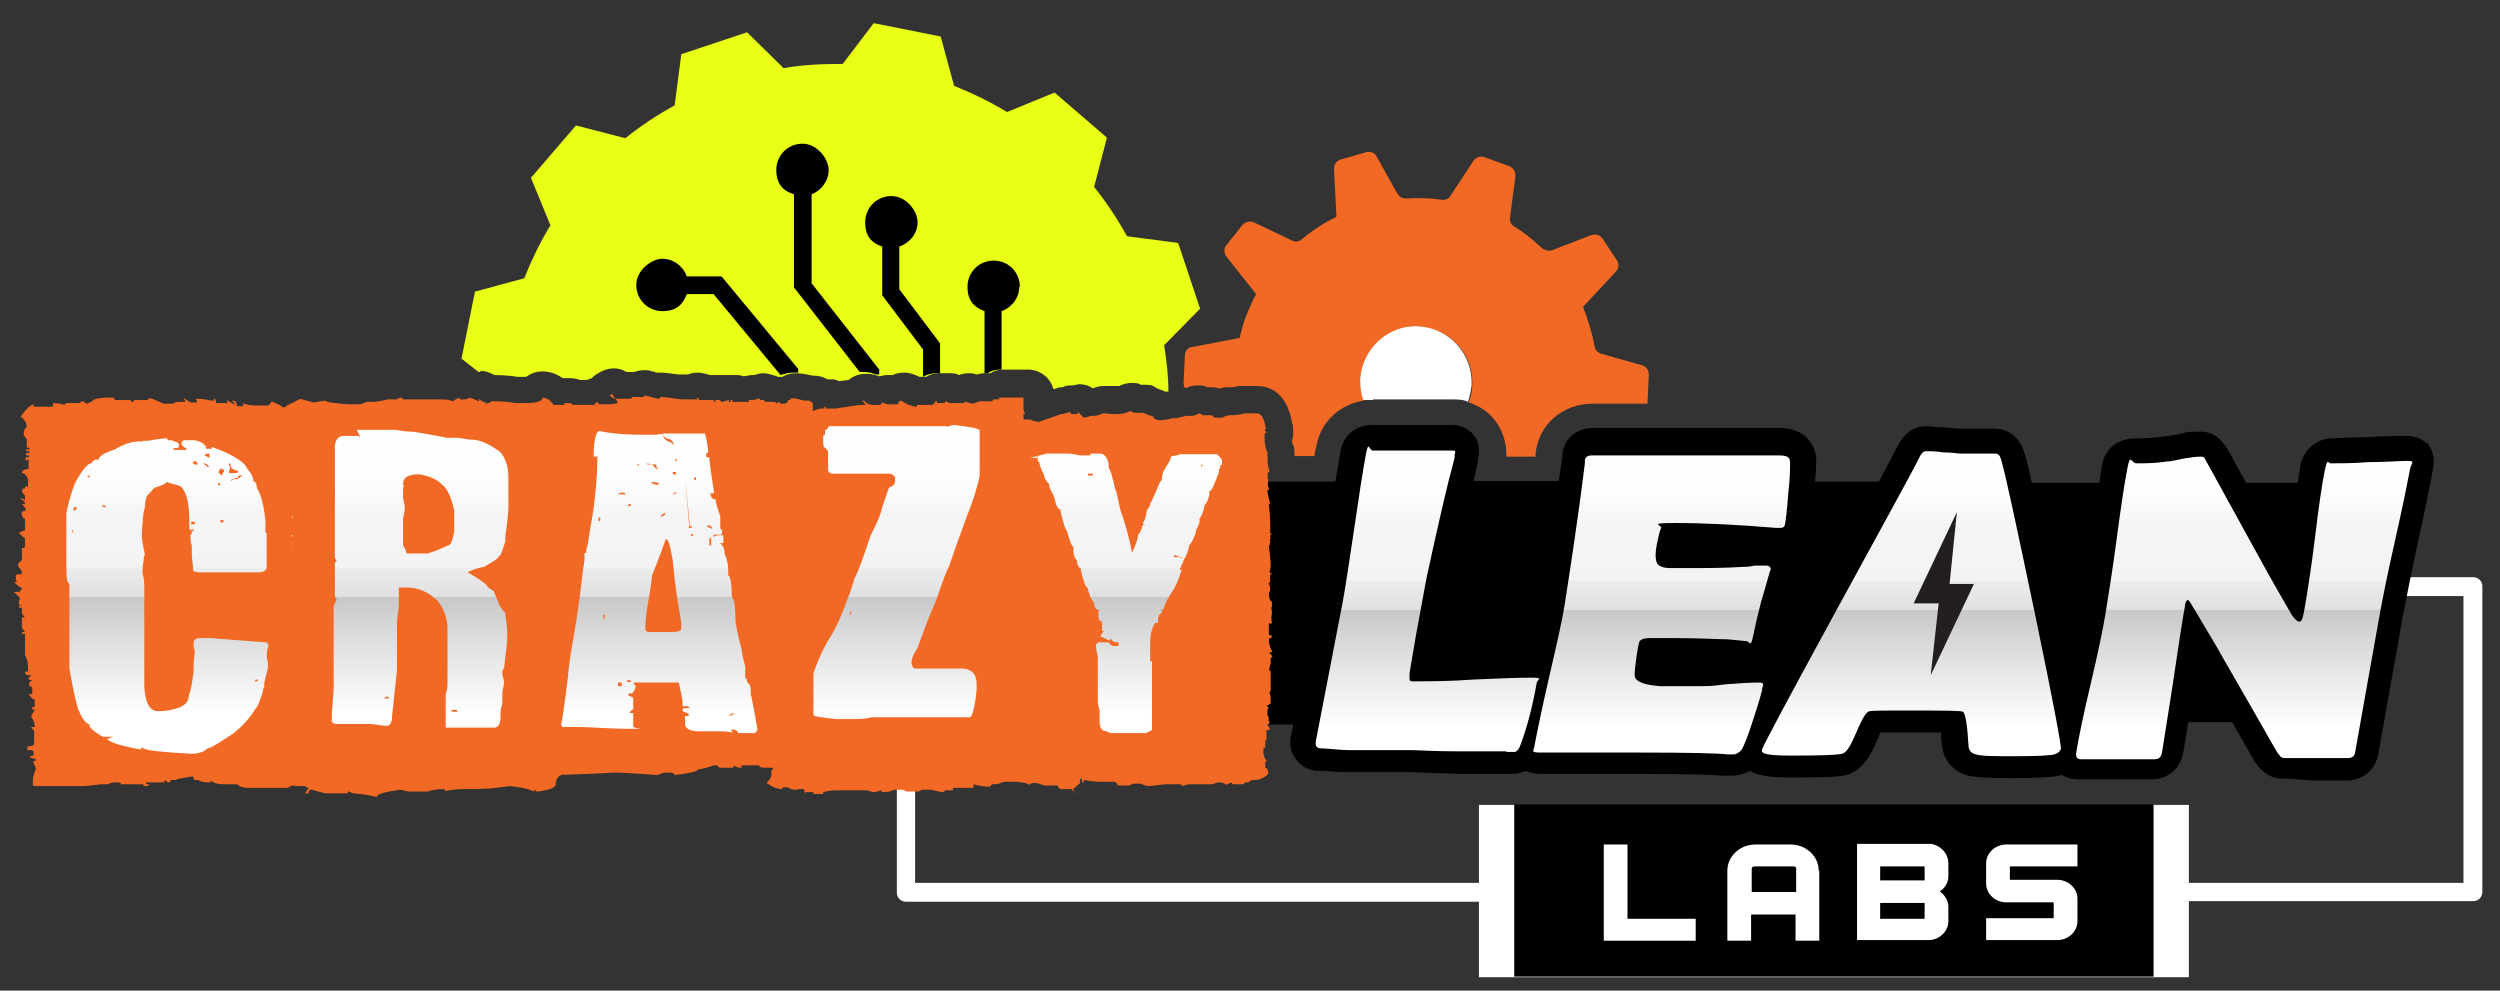 <?xml version="1.0" encoding="UTF-8"?>
<svg id="Layer_1" xmlns="http://www.w3.org/2000/svg" version="1.1" xmlns:xlink="http://www.w3.org/1999/xlink" viewBox="0 0 410.6 162.7">
  <rect x="0" y="0" width="410.6" height="162.7" fill="#333333" stroke="none"/>
  <!-- Generator: Adobe Illustrator 29.8.3, SVG Export Plug-In . SVG Version: 2.1.1 Build 3)  -->
  <defs>
    <style>
      .lg0 {
        fill: url(#linear-gradient2);
      }

      .lg1 {
        fill: #fff;
      }

      .lg2 {
        fill: url(#linear-gradient1);
      }

      .lg3 {
        fill: #e9ff15;
      }

      .lg4 {
        fill: none;
      }

      .lg5 {
        fill: #231f20;
      }

      .lg6 {
        fill: url(#linear-gradient4);
      }

      .lg7 {
        fill: url(#linear-gradient3);
      }

      .lg8 {
        fill: url(#linear-gradient);
      }

      .lg9 {
        fill: #f16924;
      }
 
    </style>
    <linearGradient id="linear-gradient" x1="234.4" y1="92.4" x2="234.4" y2="44.7" gradientTransform="translate(0 164) scale(1 -1)" gradientUnits="userSpaceOnUse">
      <stop offset="0" stop-color="#fff"/>
      <stop offset=".2" stop-color="#fdfdfd"/>
      <stop offset=".3" stop-color="#f7f6f6"/>
      <stop offset=".3" stop-color="#f6f5f5"/>
      <stop offset=".5" stop-color="#f4f3f3"/>
      <stop offset=".5" stop-color="#edecec"/>
      <stop offset=".6" stop-color="#e1e0e0"/>
      <stop offset=".6" stop-color="#d0d0d0"/>
      <stop offset=".6" stop-color="#c8c8c8"/>
      <stop offset=".8" stop-color="#e5e5e5"/>
      <stop offset="1" stop-color="#fff"/>
    </linearGradient>
    <linearGradient id="linear-gradient1" x1="272.9" y1="92.4" x2="272.9" y2="44.7" gradientTransform="translate(0 164) scale(1 -1)" gradientUnits="userSpaceOnUse">
      <stop offset="0" stop-color="#fff"/>
      <stop offset=".2" stop-color="#fdfdfd"/>
      <stop offset=".3" stop-color="#f7f6f6"/>
      <stop offset=".3" stop-color="#f6f5f5"/>
      <stop offset=".5" stop-color="#f4f3f3"/>
      <stop offset=".5" stop-color="#edecec"/>
      <stop offset=".6" stop-color="#e1e0e0"/>
      <stop offset=".6" stop-color="#d0d0d0"/>
      <stop offset=".6" stop-color="#c8c8c8"/>
      <stop offset=".8" stop-color="#e5e5e5"/>
      <stop offset="1" stop-color="#fff"/>
    </linearGradient>
    <linearGradient id="linear-gradient2" x1="313.9" y1="92.4" x2="313.9" y2="44.7" gradientTransform="translate(0 164) scale(1 -1)" gradientUnits="userSpaceOnUse">
      <stop offset="0" stop-color="#fff"/>
      <stop offset=".2" stop-color="#fdfdfd"/>
      <stop offset=".3" stop-color="#f7f6f6"/>
      <stop offset=".3" stop-color="#f6f5f5"/>
      <stop offset=".5" stop-color="#f4f3f3"/>
      <stop offset=".5" stop-color="#edecec"/>
      <stop offset=".6" stop-color="#e1e0e0"/>
      <stop offset=".6" stop-color="#d0d0d0"/>
      <stop offset=".6" stop-color="#c8c8c8"/>
      <stop offset=".8" stop-color="#e5e5e5"/>
      <stop offset="1" stop-color="#fff"/>
    </linearGradient>
    <linearGradient id="linear-gradient3" x1="368.6" y1="92.4" x2="368.6" y2="44.7" gradientTransform="translate(0 164) scale(1 -1)" gradientUnits="userSpaceOnUse">
      <stop offset="0" stop-color="#fff"/>
      <stop offset=".2" stop-color="#fdfdfd"/>
      <stop offset=".3" stop-color="#f7f6f6"/>
      <stop offset=".3" stop-color="#f6f5f5"/>
      <stop offset=".5" stop-color="#f4f3f3"/>
      <stop offset=".5" stop-color="#edecec"/>
      <stop offset=".6" stop-color="#e1e0e0"/>
      <stop offset=".6" stop-color="#d0d0d0"/>
      <stop offset=".6" stop-color="#c8c8c8"/>
      <stop offset=".8" stop-color="#e5e5e5"/>
      <stop offset="1" stop-color="#fff"/>
    </linearGradient>
    <linearGradient id="linear-gradient4" x1="105.9" y1="94.5" x2="105.9" y2="46.8" gradientTransform="translate(0 164) scale(1 -1)" gradientUnits="userSpaceOnUse">
      <stop offset="0" stop-color="#fff"/>
      <stop offset=".2" stop-color="#fdfdfd"/>
      <stop offset=".3" stop-color="#f7f6f6"/>
      <stop offset=".3" stop-color="#f6f5f5"/>
      <stop offset=".5" stop-color="#f4f3f3"/>
      <stop offset=".5" stop-color="#edecec"/>
      <stop offset=".6" stop-color="#e1e0e0"/>
      <stop offset=".6" stop-color="#d0d0d0"/>
      <stop offset=".6" stop-color="#c8c8c8"/>
      <stop offset=".8" stop-color="#e5e5e5"/>
      <stop offset="1" stop-color="#fff"/>
    </linearGradient>
  </defs>
       <g>
  <path class="lg1" d="M406.2,94.8h-11.6c-.2,1.1-.4,2.2-.6,3.1h10.6v47.1h-72.2c-.9,0-1.5.7-1.5,1.5s.7,1.5,1.5,1.5h73.8c.9,0,1.5-.7,1.5-1.5v-50.2c0-.9-.7-1.5-1.5-1.5Z"/>
  <path class="lg1" d="M252.5,145h-102.2v-17.4h-.5c-.5.2-1,.3-1.5.3h-1v18.7c0,.9.7,1.5,1.5,1.5h103.7c.9,0,1.5-.7,1.5-1.5s-.7-1.5-1.5-1.5h0Z"/>
  <rect class="lg1" x="242.9" y="132.2" width="116.6" height="28.3"/>
  <rect x="248.7" y="132.1" width="105" height="28.3"/>
  <g>
    <path class="lg1" d="M278.4,154.5h-15v-15.8h3.9v12.2h11.2v3.6h-.1Z"/>
    <path class="lg1" d="M298.8,143v11.5h-3.9v-4.3h-7.3v4.3h-3.9v-11.5c0-2.4,2.1-4.3,4.6-4.3h5.8c2.5,0,4.6,1.9,4.6,4.3h0ZM295,146.5v-3.8c0-.3-.1-.4-.5-.4h-6.3c-.3,0-.5.1-.5.4v3.8h7.3Z"/>
    <path class="lg1" d="M320,141.8v2.1c0,1-.5,1.9-1.4,2.5.8.6,1.4,1.5,1.4,2.5v2.4c0,1.7-1.5,3.1-3.3,3.1h-11.7v-15.8h12.2c1.6.3,2.8,1.6,2.8,3.2ZM316,144.6c0,0,.1,0,.1-.1v-2.1c0,0,0-.1-.1-.1h-7.2v2.3h7.2ZM316,150.9c0,0,.1,0,.1-.1v-2.4c0,0,0-.1-.1-.1h-7.2v2.6h7.2Z"/>
    <path class="lg1" d="M330.1,142.4v2c0,0,0,.1.1.1h7.7c1.8,0,3.3,1.4,3.3,3.1v3.7c0,1.7-1.5,3.1-3.3,3.1h-11.7v-3.6h11c0,0,.1,0,.1-.1v-2.4c0,0,0-.1-.1-.1h-7.7c-1.8,0-3.3-1.4-3.3-3.1v-3.3c0-1.7,1.5-3.1,3.3-3.1h11.7v3.6h-11c0,0-.1,0-.1.1Z"/>
  </g>
  <path class="lg3" d="M78.8,60.9c.9,0,1.7.3,2.4.7,1.9,0,3.2.2,3.8.3h1.4c.7-.5,1.6-.9,2.6-.9s2.1.2,3.4,1.1h.5c.9,0,1.6,0,2.3.3h1.1c.3,0,.6-.2.9-.3.3-.3.5-.5.9-.7l.5-.3c.7-.4,1.5-.6,2.2-.6s1.5.2,2.1.6c.3,0,.7,0,1.1,0h.2c.5-.2,1-.3,1.6-.3s.8,0,1.3.2c.2,0,.4,0,.6.2h.7c1.1,0,2.1.2,3,.3.3,0,.6,0,1,0h.6c.5-.2,1-.3,1.6-.3s1.4.2,2,.4h3.4c.3,0,0,0,.2,0h.5c.5,0,.9,0,1.4.2.4,0,.9-.2,1.4-.2h.2c.4,0,.9-.3,1.6-.3s1.3.2,1.9.4c.2,0,.3,0,.5.2h.8c.6-.4,1.4-.6,2.2-.6,1.2,0,2.2.3,2.8.4h.2c.8,0,1.5.2,2.2.6h.4c.5,0,1,0,1.5.3l1.6-.2c.8-.7,1.8-1,2.8-1h.3c.7,0,1.3.2,1.9.4.4,0,.8-.2,1.1-.2s.7,0,1.1,0c.6-.3,1.3-.4,2-.4s1.7.3,2.4.7h1.1c.6-.4,1.4-.6,2.2-.6h1.5c.7,0,1.2,0,1.7.3.5-.2,1-.3,1.5-.3s.9,0,1.3.2c.4,0,.8-.2,1.3-.2h.8c.2,0,.4,0,.6-.2.6-.3,1.2-.4,1.8-.4h4c2,0,3.7,1.3,4.2,3.2h0c.3,0,.7-.2,1.1-.3h.4c.4-.2.8-.3,1.3-.3s.2,0,.3,0c.4,0,.8-.2,1.1-.2.8,0,1.6.2,2.3.7.6-.3,1.2-.4,1.8-.4h2.5c.6-.3,1.3-.5,2-.5s1.1,0,1.6.3h.5c.9,0,1.4,0,2.1.6.1,0,.3,0,.5.2.3,0,.6.2.8.3.2,0,.4,0,.6,0,0-2.5-.3-5.1-.7-7.6l5.9-6-1.8-5.4-1.8-5.4-8.4-1.1c-1.6-2.9-3.4-5.6-5.4-8.1l2.1-8.1-4.3-3.7-4.3-3.7-7.8,3.2c-2.8-1.7-5.7-3.1-8.7-4.3l-2.2-8.1-5.5-1.1-5.5-1.1-5.1,6.7c-3.2,0-6.5.1-9.7.7l-6-5.9-5.4,1.8-5.4,1.8-1.1,8.4c-2.9,1.6-5.6,3.4-8.1,5.4l-8.1-2.1-3.7,4.3-3.7,4.3,3.2,7.8c-1.7,2.8-3.1,5.7-4.3,8.7l-8.1,2.2-1.1,5.5-1.1,5.5,2.8,2.2h.4l-.2-.2Z"/>
  <g>
    <path class="lg4" d="M197,50.6l-1.8-5.4-1.8-5.4-8.4-1.1c-1.6-2.9-3.4-5.6-5.4-8.1l2.1-8.1-4.3-3.7-4.3-3.7-7.8,3.2c-2.8-1.7-5.7-3.1-8.7-4.3l-2.2-8.1-5.5-1.1-5.5-1.1-5.1,6.7c-3.2,0-6.5.1-9.7.7l-6-5.9-5.4,1.8-5.4,1.8-1.1,8.4c-2.9,1.6-5.6,3.4-8.1,5.4l-8.1-2.1-3.7,4.3-3.7,4.3,3.2,7.8c-1.7,2.8-3.1,5.7-4.3,8.7l-8.1,2.2-1.1,5.5-1.1,5.5,2.8,2.2h.4c.9,0,1.7.3,2.4.7,1.9,0,3.2.2,3.8.3h1.4c.7-.5,1.6-.9,2.6-.9s2.1.2,3.4,1.1h.5c.9,0,1.6,0,2.3.3h1.1c.3,0,.6-.2.9-.3.3-.3.5-.5.9-.7l.5-.3c.7-.4,1.5-.6,2.2-.6s1.5.2,2.1.6c.3,0,.7,0,1.1,0h.2c.5-.2,1-.3,1.6-.3s.8,0,1.3.2c.2,0,.4,0,.6.2h.7c1.1,0,2.1.2,3,.3.3,0,.6,0,1,0h.6c.5-.2,1-.3,1.6-.3s1.4.2,2,.4h3.4c.3,0,0,0,.2,0h.5c.5,0,.9,0,1.4.2.4,0,.9-.2,1.4-.2h.2c.4,0,.9-.3,1.6-.3s1.3.2,1.9.4c.2,0,.3,0,.5.2h.9c0,0-11-13.4-11-13.4h-4.4c-.6,1.6-2.2,2.8-4,2.8s-4.3-1.9-4.3-4.3,1.9-4.3,4.3-4.3,3.4,1.2,4,2.9h5.7l12.5,15.1v.6c.9,0,1.6.3,2.1.4h.2c.8,0,1.5.2,2.2.6h.4c.5,0,1,0,1.5.3l1.6-.2c.6-.6,1.5-.9,2.3-1l-10.8-13.9v-15.3c-1.7-.6-2.9-2.1-2.9-4s1.9-4.3,4.3-4.3,4.3,1.9,4.3,4.3-1.2,3.4-2.8,4v14.4l11.2,14.3v.8h.7c.4,0,.7,0,1.1,0,.6-.3,1.3-.4,2-.4s1.7.3,2.4.7h1v-4.5l-6.7-8.9v-8c-1.6-.6-2.8-2.2-2.8-4s1.9-4.3,4.3-4.3,4.3,1.9,4.3,4.3-1.2,3.5-3,4v7l6.7,8.9v4.9h1c.7,0,1.2,0,1.7.3.5-.2,1-.3,1.5-.3s.9,0,1.3.2c.4,0,.8-.2,1.3-.2h.6v-10.2c-1.6-.6-2.8-2.2-2.8-4s1.9-4.3,4.3-4.3,4.3,1.9,4.3,4.3-1.2,3.5-2.9,4v9.6h3.8c2,0,3.7,1.3,4.2,3.2h0c.3,0,.7-.2,1.1-.3h.4c.4-.2.8-.3,1.3-.3s.2,0,.3,0c.4,0,.8-.2,1.1-.2.8,0,1.6.2,2.3.7.6-.3,1.2-.4,1.8-.4h2.5c.6-.3,1.3-.5,2-.5s1.1,0,1.6.3h.5c.9,0,1.4,0,2.1.6.1,0,.3,0,.5.2.3,0,.6.2.8.3.2,0,.4,0,.6,0,0-2.5-.3-5.1-.7-7.6l5.9-6-.5-.3Z"/>
    <path d="M118.5,45.4h-5.7c-.6-1.7-2.2-2.9-4-2.9s-4.3,1.9-4.3,4.3,1.9,4.3,4.3,4.3,3.4-1.2,4-2.8h4.4l11,13.3h0c.6-.2,1.3-.4,2.1-.4h.8v-.6l-12.5-15.1h-.1Z"/>
    <path d="M147.7,47.5v-7c1.7-.6,3-2.1,3-4s-1.9-4.3-4.3-4.3-4.3,1.9-4.3,4.3,1.1,3.4,2.8,4v8l6.7,8.9v4.5h0c.6-.4,1.4-.6,2.2-.6h.6v-4.9l-6.7-8.9Z"/>
    <path d="M133.3,46.3v-14.4c1.6-.6,2.8-2.2,2.8-4s-1.9-4.3-4.3-4.3-4.3,1.9-4.3,4.3,1.2,3.5,2.9,4v15.3l10.8,13.9h.8c.7,0,1.3.2,1.9.4h.5v-.8l-11.2-14.3h.1Z"/>
    <path d="M167.5,47.1c0-2.4-1.9-4.3-4.3-4.3s-4.3,1.9-4.3,4.3,1.2,3.4,2.8,4v10.2h.2c.2,0,.4,0,.6-.2.6-.3,1.2-.4,1.8-.4h.2v-9.6c1.7-.6,2.9-2.2,2.9-4h.1Z"/>
  </g>
  <g>
    <path d="M398.9,73.2c-.8-1-2.1-1.6-3.5-1.6s-3.6,0-6.5.2c-2.8,0-4.8.2-6.2.2s-4.3,1.2-4.9,4.6c-.1.8-.3,1.7-.4,2.7h-8.5l-2.8-5.1c-.5-.8-1.8-3.3-4.6-3.3s-2.1,0-3.5.4c-1.8.3-2.4.4-2.5.4-1.9.2-3.4.3-4.7.3-3.5,0-5.1,2.2-5.5,4.1-.2.9-.3,2-.5,3.2h-11.1c-.5-2.4-.9-4-1.2-4.9-.9-3-3.1-4-4.9-4s-1.7,0-3,0c-1.4,0-2.2,0-2.5,0s-1,0-2.6-.2c-1.4,0-2.5-.2-3.2-.2-2,0-3.7,1.2-4.8,3.6-.3.6-1.3,2.5-2.9,5.5h-10.5c.2-2.3.2-3.1.2-3.5,0-2.5-1.9-5.3-5.9-5.3s-4.3,0-7.8,0c-3.4,0-5.9,0-7.6,0s-4.2,0-7.6,0c-3.5,0-6.1,0-7.8,0-2.7,0-4.8,1.8-5,4.4v.4c-.2,1.4-.4,2.7-.6,3.9h-14c.3-1.1.5-2.2.7-3.1v-.5c.6-2-.2-3.4-.7-4-.8-1-2.1-1.6-3.5-1.6s-2,0-3.7,0c-1.4,0-2.5,0-3.2,0h-2.9c-1.4,0-2.5,0-3.3,0-3.1,0-4.8,2.1-5.2,4.1-.2,1.4-.5,3.1-.9,5.2h-11.1v39.9h4.2c-.1.7-.3,1.4-.4,1.9-.3,1.7.2,3,.8,3.7.5.8,1.5,1.7,3.3,2h.4c1.7,0,3.1.2,4.2.2s.4,0,.6,0h10.3c0,0,7.7.3,7.7.3,3.2,0,5.9,0,7.9,0s2,0,2.7-.3c.2,0,.4,0,.6-.2.7.3,1.5.5,2.3.5h15.9c10.4,0,13.4.2,14.2.3.7,0,1.2,0,1.6,0,1,0,2-.3,2.9-.8,1.5.9,3.7,1.1,6.9,1.1,6.7,0,8.1-.2,8.9-.4,2.6-.7,4-3.2,5-5.5.3-.6.5-1.1.6-1.5h10c0,.5,0,1.1.1,1.8.2,2.7,1.9,4.7,4.4,5.3.9.2,2.4.4,7.2.4s6.8-.2,7.6-.4c.2,0,.3,0,.5-.2.8.6,1.8.8,2.8.8h12.1c2.1,0,4.6-1.4,5.1-4.5.2-1.3.5-3,.8-4.9h7.2c1.6,2.8,2.8,4.9,3.5,6.1,1.5,2.6,3.4,3.2,4.8,3.2s1,0,2.4.1c1.3.1,2.3.2,3,.2h5.1c2.6,0,4.7-1.7,5.2-4.3l4.1-23c.5-2.6,1.3-6.6,2.4-11.8,1.2-5.3,2-9.4,2.5-12.1.4-2.1-.3-3.5-1-4.2h.3ZM220.9,125.6h.6-.6Z"/>
    <g>
      <path class="lg8" d="M247.4,123.4c-2,0-4.6,0-7.8,0-4.2,0-6.8-.2-7.8-.2h-10.4c-1,0-2.5-.2-4.5-.3-.7,0-.9-.5-.8-1.1.5-2.5,1.2-6.3,2.2-11.4s1.7-8.8,2.2-11.4c.5-2.7,1.1-6.7,1.9-12.1.8-5.4,1.4-9.4,1.9-12.1s.5-.8,1.2-.8,1.7,0,3.1,0c1.4,0,2.4,0,3.1,0s1.9,0,3.4,0c1.5,0,2.7,0,3.4,0s.5.2.4.7v.5c-1.2,4.4-2.7,10.9-4.6,19.7l-1.7,9.2c-.5,3-.9,5.1-1.1,6.5v.8c0,.3.1.5.4.5h.9c2.1,0,5.2,0,9.4-.3,4.2-.2,7.4-.3,9.4-.3s.9.3.8.8c-.7,4-1.6,7.4-2.7,10.3-.2.6-.5,1-.9,1.1h-1.4,0Z"/>
      <path class="lg2" d="M289.6,112.5c-.2,1-.7,2.8-1.6,5.5-.9,2.9-1.6,4.6-2,5.2-.4.4-.8.7-1.3.7s-.6,0-1,0c-1.7-.2-6.6-.3-14.8-.3s-4.4,0-8,0h-7.9c-1.7,0-1.1-.3-1-1,.5-2.6,1.3-6.5,2.5-11.7s2.1-9.1,2.5-11.7,1.2-7.6,2.2-14.8c.3-1.9.6-4.6,1.1-8.3v-.5c.1-.5.4-.8,1.1-.8,1.7,0,4.3,0,7.7,0,3.4,0,6,0,7.7,0s4.3,0,7.7,0c3.4,0,6,0,7.7,0s1.8.5,1.8,1.4,0,2.2-.3,4.9c-.2,2.7-.4,4.3-.5,4.9s-.4.7-.8.7h-.7c-6.1-.5-11.6-.8-16.5-.8s-2,.3-2.4.9c-.2.3-.4,1.2-.7,2.7s-.2,2.6.1,3.1c.3.4,1,.7,2.1.7h3.1c2.9,0,5.9,0,8.9-.2.3,0,.9,0,1.9-.2.8,0,1.4,0,1.9,0s.8.3.7.8c0-.5-.4,1.3-1.6,5.3-.5,1.9-.9,3.7-1.3,5.6s-.5.7-1.1.7l-3.1-.3c-1.3,0-4.3-.2-9-.2h-3.7c-1,0-1.6.2-1.8.7,0,0-.2.8-.4,2.2s-.4,2.9-.3,3.4c.2.9,1.6,1.4,4.2,1.6h5.1c3.5,0,3.1,0,5.5-.3,2.5-.2,4.3-.3,5.5-.3s.7.4.5,1.3l.3-.7Z"/>
      <path class="lg0" d="M338.4,123c0,.4-.4.7-1,.9-.7.2-2.9.3-6.5.3s-5.4,0-6.4-.3c-.8-.2-1.2-.7-1.2-1.6-.2-3.3-.5-5.1-.9-5.4-.3-.2-3.4-.2-9.3-.2s-6.1,0-6.4.3c-.5.4-1.1,1.6-2,3.7-.8,1.9-1.5,3-2.2,3.1-.8.2-3.5.3-8,.3s-5.3-.3-5.1-1,4.1-8,11.9-22.3c8.4-15.4,13.1-23.9,13.8-25.4.4-.9.8-1.3,1.2-1.3.6,0,1.6,0,2.9.2,1.3,0,2.3.2,2.9.2s1.6,0,2.8,0c1.2,0,2.2,0,2.8,0s.8.4,1,1.1c.7,2.4,2.5,10.8,5.5,25.1,3,14.4,4.4,21.9,4.3,22.5h0Z"/>
      <path class="lg7" d="M395.9,76.7c-.5,2.6-1.3,6.6-2.5,11.9s-2,9.3-2.5,12l-4.1,23c-.1.6-.5.9-1.2.9h-5c-.5,0-1.5,0-2.7,0s-2.1,0-2.7,0-.8-.4-1.3-1.1c-1.3-2.3-4.1-7.2-8.6-15-1.2-2.2-3.1-5.3-5.6-9.5,0,0-.2-.3-.4-.4-.2.2-.4.4-.4.8-.5,2.7-1.1,6.7-1.9,12.1s-1.5,9.4-1.9,12.1c-.1.8-.5,1.2-1.2,1.2h-12.1c-.7,0-.9-.4-.8-1.1.4-2.5,1.2-6.3,2.4-11.4,1.2-5.1,2-8.9,2.4-11.4s1.1-6.7,1.8-12c.7-5.3,1.3-9.3,1.8-11.9s.6-.8,1.5-.8c1.3,0,3,0,5-.3.5,0,1.4-.2,2.8-.5,1.2-.2,2.1-.3,2.8-.3s.6.4,1.1,1.2l9.8,17.8c.9,1.6,2.2,3.9,4,7,.5.7.9,1.1,1.3,1.1s.6-.9.9-2.7c.4-2.4,1-6.1,1.6-11s1.1-8.6,1.6-11,.5-1.3,1-1.3c1.4,0,3.5,0,6.3-.2,2.8,0,4.9-.2,6.3-.2s.6.4.5,1.1h0Z"/>
      <rect class="lg6" x="8.5" y="69.5" width="194.9" height="55.8"/>
    </g>
    <path class="lg9" d="M47.6,66.3h.3c.8.3,1.1.7,1.1,1.4v3h-.3l.3.3v.7l-.5.4v.4c.2,0,0,.3,0,.4.3.9.5,1.7.5,2.5s0,.3-.5.3c.3,1.2.5,2,.5,2.3s-.3.4-.5.4v.4c.2,0,.2.7.2.7h-.5c.5,0,.6.3.6.6h-.6v.3c-.2,0-.2,0-.2,0h.5l-.5.9h1v.9c0,.3-.2.3-.6.3v.7h.6v.3h-1c0,0,.5.7.5.7v.3c0,.3-.2.3-.6.3.2.4.5.7.6.7,0,0,0,0,.2,0h0c0,.3-.2.4-.5.4v.4c.2,0,0,.9,0,.9,0,.3.2.4.2.6-.3,0-.5,0-.5.3.2,0,.5.3,1,.7-.6,0-1,0-1,.4l.5.4h-.5c0,.6.2,1,.6,1.6h0c-.3,0-.6.4-.6,1l.6,1c-.3.6-.5.9-.6.9l.6,2.2-.6,1h.5c-.5.7-.6,1.2-.6,1.6v.3c0,.3.2.3.6.3h0c0,0-.5.7-.5.7,0,.3.2.4.6.4v.3h-.6l1,.7h0c-.6.3-1,.4-1,.7s.2.7.6,1.2v1c-.3,0-.5,0-.5.3l.5.4c-.3,0-.5,0-.5.4l.6,1-.3.3c0,0,.3.4.3.7s0,0-.3,0l.3.3h0c0,0-.5.7-.5.7l.5.9c-.3,0-.5,0-.5.3l.5.6v.3h-.3l.3.3c0,.2-.2.3-.5.3v.3c.2,0,0,.3,0,.3.3,0,.5,0,.5.3s0,.6-.5,1c.3,0,.5,0,.5.3v.3h-.3l.3.3v.6l-.5.4c.3.4.5.9.5,1.2-.3,0-.5,0-.5.3v.9l.5.6-.3.3h.3-.6v1.4l.5.4c0,.3-.2.4-.2.6.3,0,.5,0,.5.3h-.5c.3.6.5.9.5,1.2h-.3l.3.3v2.5h-.3l.3.3v2.6c-.5.7-1,1.2-1.6,1.4h-5.5c-1.3,0-2.2,0-2.7-.6h-2.2c-.6,0-1.4,0-2.2-.6v.3c-.8,0-1.4,0-2.1-.4h-.6c0-.3-.2-.4-.2-.6-1.9.3-2.7.4-2.7.6h-1c0,.3,0,.4-.5.4,0-.2-.2-.3-.5-.3v.3h-3v.3h.5c0,.2-.2.3-.5.3s-.5,0-.5-.3.2,0,.2,0h-3.8c0-.2-.2-.3-.5-.3h-.2c-.5,0-1,0-1.4.3h-1.3c-1.8.3-2.9.3-3.5.3h-7.1c-.3,0-.5,0-.5-.3v-.7s0-.7.5-1.9l-.5-1.2c.3,0,.5,0,.5-.3h0l-1-.3c0-.2.2-.3.6-.3v-.6c0-.3-.3-.3-1-.3v-.6c.3,0,.6,0,1.1-.3v-2.2l-.5-.7h.6c0-.3,0-.9-.6-1.7l.6-1.2h-.5c0-.3.2-.4.5-.4v-1.2c-.3,0-.6-.3-1-.9h.6v-1.2h0c-.3,0-.5,0-.5-.4v-.3l.5-.4c-.5,0-.6,0-.6-.4l.5-.4c-.8,0-1.1,0-1.1-.6h.5v-.7c0-1-.3-1.7-.5-2h0v-3.2h0v-.3h-.5v-.3c.3,0,.5,0,.5,0l-.5-.7h0v-1h0v-.7h0c0,0,.5,0,.5,0l-.5-.6v-1s-.3,0-.5,0v-.3h.6c-.5,0-.6-.3-.6-.6s.2-.4.2-.7h0v.3h0c0-.3-.3-.7-1.1-1.3,0,0,.2,0,.2,0,0,0-.2,0-.2,0h.5c0,0,.5,0,.5,0l.5-.6h0c-.3,0-.8-.4-1.4-1h.5c0,0-.2-.4-.2-.4v-.6c0-.3.3-.3,1-.3,0-.3,0-.7-.6-1.2v-.6c.5-.3.6-.6.6-.9v-1.6c.3,0,.5,0,.5-.3v-1.3s-.5-.3-1-.9h0c0,0,.5-.3,1-.4v-1.9h0c-.3,0-.5-.4-.6-1h.6c0,0-.5,0-.5,0,0-.2.2-.3.6-.3v-.4l-.6-.7h.5c0-.4-.3-.7-.6-.7v-.3h0l.6.3v-.7l-.5-.6h0c0-.4,0-.6.5-.6v-.3h0c0,0,.5,0,.5,0v-1.2c-.3-.7-.6-1-1-1h0c0-.4.3-.6,1.1-.7v-1.6l-.5.3v-.6c.5,0,.6,0,.6-.3h-.5v-.4h.5v-.3h-.5v-.3h.6c0-.2-.2-.3-.5-.3v-1.4l-.5-.6v-.4h0s0-.6.5-1c0-.7-.5-1.3-1-1.7,1-1.4,1.8-2,2.1-2h0v.4h1.1c0,0,1,0,2.1,0v-.6c.3,0,1,0,1.9.3,0-.2.2-.3.5-.3h2.1c0-.3.2-.3.5-.3,0,0,.3.3.6.4l.6-.3h.2c0-.4,1-.7,2.7-.7s.6,0,1.1.4c1.1,0,1.8,0,1.9,0h0c0,0,.5,0,.5,0h.2v.3c.3,0,.5,0,.5-.3.3,0,.5,0,.6,0,.3,0,.5,0,.6,0h0c0,0,.5,0,.5,0,.3,0,.5,0,.6,0,0-.3.2-.3.5-.3l2.1.9h.5c0,0,1.1,0,1.1,0,0-.3.6-.3,1.9-.3v-.3c-.2,0-.2-.3-.2-.3.6.4,1.1.7,1.1.7h1.1c0,0-.2-.6-.2-.6h.5s.6,0,2.1.3h.3v-.3c-.2,0,.2,0,.2,0,0,0,.2.4.2.7h1.9c0,0-.2-.4-.2-.4h0c0,0,.2,0,.2,0l1,.6h.2l-.5-.6h0c0,0,.2,0,.2,0,.3,0,.6.3.6.9h1.1c0,0-.2-.4-.2-.4,0,0,.2,0,.2,0,1.1.3,1.9.3,2.2.3h1.9c.3-.3.5-.6.5-.7l1.3.6,1.3.9.4-.2ZM23.5,72.5h-.6c-1.4,0-2.9.6-4,1.3-1.9.6-2.7,1.2-2.7,1.7h-.6c-.5.3-.6.6-.6.6-.6,0-1.6,1.2-2.7,3.3-.5,1.3-1,2.9-1.4,4.8v1.4h0v.9h0v1.7h0v.6h0v3.9c0,1.9,0,2.9.5,3.2h0v13.9h0c.6,3.5,1.1,5.6,1.4,6.6.6,1.4,1.1,2.3,1.9,2.6v.3c.5.7,1.3,1.2,2.2,1.7h1.8s-.3,0-1.1.4c.6.6,2.6,1.2,5.6,1.7v-.3h.3c0,.4,2.6.7,7.9,1,1.4,0,2.2-.4,2.7-.9.5,0,1.9-.9,4.3-2.5,1.6-1.3,2.7-2.6,3.5-3.9h-.3.2c.3,0,.8-1,1.4-3h0c0-.3,0-.4.2-.6v-.7s.2-1,.6-2.5v-.3c0-.4,0-.9-.2-1.4,0-1.2.2-1.7.3-1.9v-.3h-.2v-.3c-.8,0-3.8-.3-9.3-.7,0,0-.5,0-1.1,0h-.6c-.8,0-1.1.3-1.1.9s0,1,.2,1c0,.7-.2,1.6-.2,2.6v1c-.2,1.7-.5,3.2-.8,4,0,1.4-1.4,2.2-4.3,2.5h-.8c-1.3,0-2.1-1.4-2.2-4.2v-7.8h0v-5.5h0v-2.7h0c0-.7,0-1.4-.3-2.5,0-.4,0-1.2.2-2v-.3s0-.3.2-.7c-.3-1.4-.5-2.5-.5-2.9v-.9h0c.2-2.6.3-3.8.5-3.8h0c0-.4,0-1,.3-2,.8-.9,1.3-1.4,1.3-1.4,1.3-.4,1.9-.7,1.9-.9h.2c.8.3,1.6.4,2.2.7,1,1,1.4,2.9,1.4,5.9v1.2h.3s.3,0,.6,0c0,0-.3.3-.8.4,0,0,0,0,.3,0h0c0,.3,0,.4-.2.4v.6h0c0,.3,0,.7.2,1.2v1.2h0c0,1,.2,1.9.2,2.6s.3.4.8.6h8.8c.6,0,1.1,0,1.1,0,1,0,1.4-.3,1.4-1v-2.3h0v-1.6h0v-1.6s0,0-.2,0v-2h0c-.3-2.7-.8-4.5-1.4-5.3,0-.7-.3-1.2-.8-1.3h.2c0-.4-.3-1.2-1-1.9-.3-1-2.2-2.3-5.8-3.6v.3h-1v-.4c-.6-.7-1.3-1-2.2-1h-1.3c-.3,0-.5.3-.5.7.3.4.6.6.8.6v.3h-2.1v-.3h.6c.2,0,.3-.3.3-.6s-.5-.4-1.3-.7h-.6v-.3h0c-1.6,0-2.7.4-3.5.4h-.5,0ZM12,86.9h0v.6l-.3-.4s0,0,0,0h.3v-.2ZM12.1,83.3h0s.3,0,.5,0h0c0,.4-.3.6-.5.6h0v-.6h0ZM12.6,98.1h0c0,0-.5,0-.5,0h0c0,0,.5,0,.5,0ZM14.2,114.8h-.2.2ZM14.5,79.3h0c0,0-.2,0-.3,0h0c0,0,.2,0,.2,0h.2,0ZM14.7,78v.4c-.2,0-.3,0-.3,0h0v-.3h.3ZM14.7,83.6h-.2.2ZM17.3,83.3h-.2c-.2,0-.3,0-.3-.3.3,0,.6,0,.6.3h-.2.1ZM17.1,80h-.2.2ZM25,79.3h-.2.2ZM29.3,75.2h-.2.2ZM30.6,74.4v.6h0v-.7h.2-.2ZM31.2,123.2h-.2.2ZM32,75.7s.3,0,.5.6h-.5s-.3-.3-.6-.3h0c.2,0,.3,0,.6-.3ZM32,85.8v.3h-.6v-.4h.6ZM32,73.9l.5,7h-.2.2l-.5-7ZM34.4,76.7h-.3s-.3-.3-.8-.6h0c.3,0,.6,0,1.1.6ZM33.9,74.5h.5v.7l-.8-.4s.2-.3.3-.3ZM34.1,115.4h-.2.2ZM35.1,81.9h-.6c0,0,.6,0,.6,0ZM35.9,79.3s.2,0,.3.4h-.5c0,0-.3,0-.3,0,0,0,.3,0,.6,0h-.2v-.2ZM36.3,77.1h.5v.4s-.2,0-.3.6c-.5-.3-.6-.4-.6-.6h0c.2-.4.3-.6.5-.6h0v.2ZM36.2,117.7h-.2.2ZM36.7,85.4v.4h-.5v-.4h.5ZM37,79.1s.2,0,.2,0h-.6.5-.1ZM37.9,76.5c0,.4.5.7,1.4.9h0c-.2,0-.3,0-.3.3h-.3c0,0-.8,0-.8,0h-.3s0-.3.2-.9h0c0,0,0-.3-.2-.3v-.4c.2,0,.3,0,.3.6h0ZM39.2,78.1h.6s-.3.3-.8.6c-.3,0-.5,0-.6,0h0l-.5.3h0c0-.3.5-.4,1.4-.6h-.2v-.2ZM38.1,116.8h-.2.2ZM40.2,81.9h.2c.3,0,.5,0,.5,0h-1.9c0,0,1.4,0,1.4,0h-.2ZM42.3,111.9h-.5s.2-.3.3-.3h.2v.3Z"/>
    <path class="lg9" d="M80.6,65.9h.3c2.4,0,3.7.3,3.8.3h1.8c1.6,0,2.6-.3,2.6-.9.6,0,1.3.4,1.9,1.3l-.5,1.7v.9c0,.9,0,1.4-.3,1.9,0,.3,0,.6.3.6v.4c0,1.4,0,2.2.6,2.2v4.2h.3v1.2h1v.3c-.5,0-.8,0-.8.4v.3h0v1c0,.3.3.3,1,.3v.3h-.8c0,0,0,0,0,0v2.6h.3c0,0,0,.3,0,.3-.5,0-.8.3-.8,1s.3.3.5.3c0,.2,0,.3-.3.3l.3.4v.3h0v.6c0,.7.3,1,.6,1,0,0,0,.4-.3,1.3,0,0,.3,0,.3.3v3.5h0c0,.6.3.9.5.9v2h0v1c0,.4,0,.6.5.6l-.5,1.2v6.6l.5.4c0,.2-.2.3-.5.3-.5,0,0,.3,0,.6v1.3h.3v.3h-.6v1s-.3.6-.3,1.7h0c0,.3-.3.9-.5,1.9h0l-.3,2.2h.3l-.3,2.9c0,.3.3.4.6.4h0c0,.4,0,.6-.5.6,0,1.2.3,1.7,1,1.7h0c0,.3,0,.4-.5.4l.5.6c-.3,0-.5,0-.5.3h0c0,.4,0,.6.5.6h0v.4c0,.2-.2.3-.5.3v1.4h.5c-.5,0-.8.6-.8,1.2h.3v.4c-.3,0-.6.3-.8,1v.3c0,.6-.8,1-2.9,1.3-.3,0-.5,0-.5-.3,0,0-.3,0-.3.4h0c0-.3-1.3-.7-3.8-1l-3.2.4h0c-.8,0-1.3,0-1.8.1h-2.6c-.6,0-1.6,0-2.9.3,0,0-.3,0-.3-.3-1.6,0-2.6.3-2.7.4h-3.2l-1.4-.3c-2.6.4-3.8.7-3.8,1.2,0,0-1.4-.4-3.7-.6h-.3l-.5-.3c-.2,0-.3,0-.3.3h-3.7l-2.2-.6c-.3,0-.5,0-.5.6h-.6l.6-.9h0s-.3,0-.6-.3h-1.4c-.3,0-.8,0-1.4-.4,0,.3,0,.6-.5.6h-.2v-.3l-1.1-1.2h0l.5-.7v-2.5s-.2-.3-.2-.9c.5,0,.8-1,.8-3.2-.3,0-.5-.3-.5-.9v-.4l.3-.6h-.8l.8-.9v-2.5s0-.3.5-.7h0l-.5-1c.3,0,.5-.3.5-1h0c0-.3,0-.4-.5-.4l.5-.6h0l-.5-.6s0-.3.5-.3c0,0,0-.3-.2-.4,0,0,.2-.6.6-1h-.2v-.4s0-.3.5-.3h-.2c0-1.6.3-2.3.3-2.5h-.3c0-.6,0-1,.2-1.7,0,0,0-.3-.5-.3,0-.3,0-.7.5-1.2v-1c-.2,0-.2-.7-.2-.7v-.3c.2,0-.2,0-.2,0v-.9c.2,0,0,0-.2,0v-.3h.3v-1h-.3s0,0,.2,0v-.3c-.2,0-.2-.4-.2-.4h.3l-.3-.4c.2-.3.3-.4.6-.4l-.5-.6c0,0,0-.3.5-.3v-.3c-.2,0-.2-2.3-.2-2.3,0,0,0-.3.3-.3v-1.6c.2,0,.2-2,.2-2,0,0,0-.6.2-1.9h-.8c.3-.6.5-.9.8-.9,0,0,0-.3-.2-.6,0-.3.2-.4.2-.4v-1.6h0c-.2,0-.3-.9-.5-2.2v-2.3c0-.2,0-.3.2-.4h-.2l.5-1.3h-.2l-.5.3h0c0,0,.5-1.2.5-1.2,0,0-.2,0-.2,0l.6-.9c-.2,0-.5-.4-.6-1.2v-.3c.2-1,0-1.4-.3-1.4l.5-.9c0-.6-.3-.9-.5-.9h.2-.2.2v-.7h-.8v-.3c.2,0,.2-.3.2-.3-.2,0,.2-.6.2-.6h-.5c0-.4.3-.4.8-.4v-.6c-.5,0-.8-.4-1.1-1.2l.3-.6h-.3c.5,0,.8-.3.8-.4h.2l1.9-1,2.2.6,1.9-.3c.3.3,1.4.4,3.7.6h2.1l1.1-.4h1s.8,0,2.4-.4h1.4s0,0,.6-.3c.2,0,.4,0,.5.3h6.1c.8,0,1.4,0,2.1.3,0,0,.3-.3,1.1-.6h0v.3h.5c.3,0,.8,0,1.1-.3,1,.3,1.4.6,1.6.6h0v-.6h0c0,.4.5.7,1.3.9l-.6.3,1.1-.4h.1ZM59,71.6h-2.6c-.8,0-1.3.6-1.4,1.6v.4h0v1h0v3.3h0v.6h0v.3h0v1.4h0v1.6h0v1.4h0v2.2h0v.9h0v1.6h0v2.3h0v.3h0v.7h0c0,.4,0,.6.3.9h0c0,0-.3.3-.3.4h0v.4h0v1.2h0v1.4h0v.3h0v1.7h0v.3h0c0,.3.3.6.3.7h0l-.5,1v2h0v3.6h0v2.2h0v2.3h0v2.9h0v.7l-.3,4h0v1.4l.5.3h5.5s.8,0,2.6.3h.5c.5,0,.8-.6.8-1.7l.8-7.4h0v-1.4h0v-6.6c0-.7.3-1.6.3-2.9v-2.7h1.4c1.8,0,3.4.7,5,2.2,1.1,1.4,1.6,3,1.6,4.6v.6h0v.6h0v2.3h0v2.2h0v2.7h0c0,.9,0,1.6-.3,2.3v1.6h0v.9h0v3h8c.6,0,1-.6,1-1.7h0v-.7s0-.6.3-1.6v-1.3h0v-.4c0-.4.3-1.2.3-2,0,0-.3-.6-.3-1.3s.3-.6.3-.9h0l.5-4.3v-.4h0v-.9c0-1.4-.3-2.6-.3-3.3-.6-.7-1.1-1.3-1.1-1.7-.3-.7-.6-1.3-.8-1.9-.6-.4-1.1-.7-1.1-.9-.5-.6-1.6-1.3-3.2-2.2,0,0,1-.6,2.7-.9,1.6-.9,2.4-1.4,2.4-1.7.3,0,.6-.9,1.1-2.5v-1s.3-1.4.5-4.3v-1.2h0v-4c0-1.9-.5-3.2-1.4-4.2-1.9-1.4-3.4-2-4.7-2s0,0-.3,0l-1.9-.3h-1.8s-1.9-.4-5.6-1h0c-1.6,0-2.6-.3-2.9-.3h-6.3l.6,1.2h-.2v-.2ZM55.9,86h0c0,0,0,0,0,0ZM57.2,109.1h0ZM58,110.4h0ZM58.3,101.7h0ZM59.4,101.9h-.3.3ZM59.9,115.6h0ZM60.7,116.5h-.5.5ZM60.7,112.7h0ZM61.4,116.9h.6-.6ZM62,101.9h0ZM63.5,114.4c.3,0,.5.3.5.3h-1l.5-.3ZM63.8,109.4h0ZM64.6,110.4h0ZM66.2,79.6c0-1.2.8-1.7,2.6-1.7h0c1.9.3,3,.9,3.7,1.6,1,.7,1.6,2.2,2.1,4.3v3.2h0v.3c-.3,1.6-.6,2.3-1.1,2.3,0,0-1.3.7-3.2,1.3h-3.5c-.3-.9-.5-1.3-.6-1.3h0v-.4h0v-3h0v-.9c0-.4.3-1.2.3-2l-.3-1.6v-1.6h0c0,0,.2-.4.2-.4h-.2ZM75,116.9h-.6s-.3,0-.3-.3h1v.3h0ZM77.4,104.3h0ZM82.7,104.3h0v.3h0c0,0,.3,0,.3,0h-.3v-.2Z"/>
    <path class="lg9" d="M100.3,65.1s.3.3.8.4h2.6s0-.3.3-.3h2.1-.3v-.3c1.4.4,2.2.6,2.6.6v-.3c1.1,0,2.4.3,3.7.4h2.4v-.3h0s.3,0,.3.4h2.4s0,.3.3.3h0v-.3h.6s.3,0,.3.3c.6,0,1.1-.3,1.3-.3v.3h.3v-.3h.3v.3h2.7v-.3h.6c.5,0,1-.3,1.1-.3,0,0,0,.3.3.3h.5s0,.3.3.3h1.4l.5.3s0-.3.3-.3c0,0,0,.3.3.3h0c.8,0,1.1,0,1.1-.6h0c.3,0,.5,0,.5-.3,1,0,1.6.3,2.2.4h.8l.6.4v12.3c0,.3,0,1,.3,2v.9l-.5,1.4v.4h0v1s.3,0,.3.3c0,.6-.3,1-.5,1,0,.4,0,.6.5.6v.3h-.3v.3h0v.6c0,.3,0,.4-.3.4,0,.6.3.9.6,1.3v.7c.3,0,.5,0,.5.4v.3h-.6v1h0c.5,0,.6.3.6.6v.3h-.3l.5.6h0c0,0-.3,0-.3,0v.3h.3c-.3.3-.5.6-.5.9h.3v.4h0l.3.6h-.3c0,0,.3.6.3.6h0c0,0-.3,0-.3,0h0c0,0,.3,0,.3,0v.3s0,.3.3.4v1l-.5.3v.9h0v.4c0,.4-.3.9-.3,1v1.2l.5.6s-.3,0-.5,0l.5.6h0c-.5.4-.8.7-.8,1h.3c0,.9,0,1.3-.3,1.3v.3h0l-.6,2.7h.6v.3s0,.3-.6.3h0l.3.6s0,.3-.5.3l.6.9h0c-.5,0-.6.3-.6.6,0,0,.3.3.8.7h-.6v.3h-.3c0,.3,0,.4.5.4v.3h-.6c0,.7.3,1.2.5,1.4h-.3v1.3c-.3,0-.5.4-.5.9h0l.3.6h0c-.3,0-.5.3-.5.7.3,0,.5,0,.5.4s-.3.6-.6.6h0c.5,0,.6.3.6.6l-.5.6c0,.4.5.6.8.6v.3h-.5v1.2h0l.3.7c0,.4,0,.6-.5.6v.9h.5v.4c.3.4.8.6,1.3.6v.3c-.5,0-.6,0-.6.6h0l-.8.3v-.3h-.6.3v.3h-.5c-.3,0-.5,0-.5-.6h0c0,.4,0,.7-.6.7v-.3c-.3,0-.8,0-1.3.3h-3.4c-.8,0-1.3,0-1.3-.4h-2.9v.4c-.3,0-.8,0-1.3-.4h0c0,.3,0,.4-.3.4h-1.9s-.3,0-.5-.4h-.6s-.8.4-2.6.7c0,.3-1.3.6-3.8.9,0,0,0-.3-.5-.4h-1c-.6,0-1.1.4-1.4.4-3.8-.3-6.1-.4-6.6-.4h-.3c-5.8.3-9.5.4-11.5.4h0c0-.7-.3-2.2-1.1-4.6v-3.2c0-.4.3-1,.3-1.4h0s-.3,0-.5-.6c0,0,.3,0,.3-.3h.3l-.5-.7s.5-.3.6-.9c-.3-.4-.5-.7-.5-1h.3c0-.3,0-1-.3-2.5.3-3,.5-4.9.5-5.6v-1.4c0-.9,0-1.3.3-1.3v-5.3l-.8-8.5h0v-.3h0c0,0,.3,0,.3,0v-.6s0,0,.5-.6v-.6c-.3,0-.5,0-.5-.3,0,0,.3,0,.3-.3,0,0-.3,0-.3-.3v-.9l-.6-2.3h.3c0,0-.3-.9-.3-.9,0,0,.3,0,.3-.3l-.3-.4s.3,0,.3-.3v-.6h-.3v-.3h.5v-1h0c0,0-.3,0-.3-.4,0,0,.3,0,.3-.3v-2c0-.7,0-1.2-.3-1.3,0-.3.3-.9.5-1.7v-1h-.3c0-.7,0-1.2.3-1.2,0,0,0-.6-.3-1.4h0c0-1.4-.3-2.3-.3-2.5v-2c.8,0,1.3,0,1.4.3h0s.6,0,1.3.3v-.3h1.8v-.3c.8,0,1.3,0,1.3.3h3.7c0-.3,0-.4.6-.4v.3h1.3c.8,0,1.4,0,1.9-.3l-1-1.4-.5.3h.3ZM98.1,74.9v.9c0,2.5-.3,5.1-.6,7.7h0c-.3,1.9-.5,3-.6,3.5-.3,2.2-.5,3.2-.6,3.2v.6c-.2,0-.3,0-.3,0v1.2l-.3,2c-.5,4.5-1,7.8-1.4,10.1-.3,1.9-.8,4.2-1,6.9-.6,4.9-1,7.5-1.1,7.8,0,.3,0,.6.3.6h2.6c2.1,0,4.8.3,8.3.3s.5,0,.6-.4v-2.2h-.6s0-.3.6-.6v-1h0v-.9l-.8-.4v-.3h.6s.5-.4.6-1.2c0,0,0-.3-.3-.3h0v-.3h7.4l.6,2.9v1h.6c.3,0,.5,0,.5.3-.8,0-1.1,0-1.1.3s.3.3,1,.6v.4h-.6v1.3c0,.7.8,1.2,2.1,1.2h1.9c1.9,0,3.4,0,4.2.3h0c-.3,0-.6-.3-.6-.6h0c.8,0,1.1.3,1.1.6h2.7s.3,0,.5-.6c-.6-3.6-1-5.5-1.1-5.8v-.6c0-.4,0-.9-.6-1.4h0v-.3s0-.3-.3-.3v-1.9c-.3-1.3-.6-2.3-.6-2.9-.5-1.7-.8-3.3-1-4.5,0-2.7-.3-4-.6-4,0-2.3-.3-3.6-.6-3.6v-.9c0-.4,0-1.3-.6-2.7,0-.9-.3-1.4-.8-1.7h.6v-1.3h0c0,0-.6,0-.6,0-.3,0-.6,0-1,.3h0v-.4h1.1s.3,0,.3-.3v-.4l-.3-.3v-1.9c0-.3-.5-1.2-.8-2.9-.5,0-.8-.3-.8-1h.6c-.5-3.2-.8-5.2-.8-5.9h-.5v-.7h.3c0-.3,0-1.3-.5-3.2h-1.3c-1,0-1.9,0-3.2,0h-2.4c0,.6.5.7.8.9h.3c.3.3.6.4.6.9h0s-.3,0-.3-.3c-1-.3-1.4-.7-1.4-1.4h-.8v.7h0v-.6h-2.7c-3.8,0-6.1-.4-6.9-.6-.6,0-1,1.4-1,4.2h.8l-.2-.2ZM98.6,85h0c0,.4,0,.6-.3.6v-.6h.3ZM99.4,101s0,.3-.3.9h0v-.9h.5-.2ZM102.1,80.9c.3,0,.6,0,.6.3h-1.3c0,0,.6-.3.6-.3h.1ZM102.1,112.4v.3h-.6v-.6h.6s0,.3,0,.3ZM103.2,74.2v.7h0v-.7h0ZM103.6,83.1h.3c0,0-.8,0-.8,0,0,0,0-.3.3-.3h.2v.2ZM103.6,112h-.6v-.3h.5l.2.3h0ZM103.7,78.6h0c0,0-.6,0-.6,0,0,0,.5,0,.5,0h.2,0ZM103.6,118.5h0ZM104.5,71.6h0c0,0-.3,0-.3,0,0,0,0,0,.3,0ZM104.7,76.2s.3,0,.3.3h0s-.3,0-.3-.3h0ZM105.3,74.4h0ZM106.6,74.6h0c0,0-.6,0-1.3,0h1.3ZM109.5,88.6c.3,0,.6,1.2,1,3.5.3,3.5.8,6.9,1.4,10.1v1c0,.4-.5.6-1.6.6h-3.8c-.3,0-.5-.3-.5-.4h0c0-.6,0-1.7.3-3.6.3-1.6.6-3.5.8-5.3,1.4-3.5,2.1-5.5,2.2-5.9,0,0,.2,0,.2,0ZM106.4,76.3h1.4c0,.4,0,.7.6.7h-.6c-.5-.6-1-.9-1.8-.9h.3v.2ZM108.2,79.6h-.3c-.6,0-1-.3-1-.4.8,0,1.3,0,1.3.3h0ZM108.2,78.3v.3h0c0,0,.3,0,.3,0h-.3v-.2ZM109.3,84.3h0c0,.3-.3.4-.8.6h0c0,0,0-.3.6-.6h.2ZM109.2,83.3h-.3c0,0,0,0,0,0h.3ZM110.6,78.6h0v-.3h0v.3ZM111.3,77.9h-.8v-.4c.3,0,.6,0,.6.4h.2ZM111.1,80.8h0c0,.3-.3.4-.6.4h0c0,0,.3-.3.6-.4ZM111.1,75.6c0,.3,0,.4.3.7h0s-.3-.3-.6-.9h.3v.2ZM110.9,110.5h0ZM112.1,79.6h0ZM112.5,78.2l.8,8.2h.3v.3h-.5c0,0,0-.3.3-.3h-.2l-.7-8.2ZM113.5,73.1v.3h0v-.3h0ZM113.8,87.7h0v.3h-.3v-.3h.3ZM114.1,112h0ZM114.3,78.5h0v.3h-.3v-.4h.3ZM115.1,90.9h0ZM115.4,112.1h-.5.5ZM115.4,113.6h-.3c-.3,0,0,0,0,0h.5-.2ZM115.4,88.4h0c0,0-.1,0-.3,0h.3ZM115.7,79.1h0ZM116.1,80.1h0ZM116.2,86.3c.5,0,.6,0,.8.6h0c-.5-.3-.8-.4-1.1-.4h.3v-.2ZM116.2,83.3l.3,5.1h.3v1.2h-.3v-.9h0v-.3l-.3-5.1ZM117,116.7h0ZM117.2,73.3h0ZM117.5,113.4h-.5.5ZM117.5,76.8h0v-.3h0v.3ZM118,88.6h0ZM118.2,82.8c0,.3,0,.4.5.4h-.5v-.4h0ZM118.8,89.3h0ZM120.1,117.2h1c-.6,0-1,.3-1.3.4h0c0-.2,0-.3.3-.3h0ZM122.3,110.1h-.5.5ZM122.6,110.3h.3-.5.2Z"/>
    <path class="lg9" d="M131.2,129.7h-.5c-.5,0-.8,0-1.3-.4h-.6c-.2,0-.3,0-.3.3-.8,0-1.6-.3-2.6-1h0s.5-.4.8-1.2v-.3h0v-.6c.3,0,.5-1,.8-2.6v-.4h0c-.3-.4-.3-.9-.3-1h0s-.3-.4-1-.9h0l.8-.7v-.3l-.3-1c.2,0,.3,0,.3-.3v-.6h-.3l.8-1.4v-1.2c0-.3,0,0,0,0v-2.2c-.6,0-1,0-1-.4.6,0,1-.3,1-.6v-2.2h.3v-1c0-1,0-1.4.3-1.4-.3-.4-.3-.7-.3-.9.2,0,.3,0,.3-.3v-.6h.3l-.5-1c.2,0,.3,0,.3-.3v-.7h-.3v-.3l.3-.4h-.3v-.3h.3c0,0-.3-.6-.3-.6l.3-.4h0c0,0-.3,0-.3,0v-.3h0v-.4h0v-.7l.3-.4v-.9c0-.7-.5-1-1-1,0,0,.3-.3.8-.6v-1.7c0-.3,0,0,0,0-.3-.4-.3-.7-.3-.9h0v-.3c.2,0,.3,0,.3-.3v-1.4l-1-.6c.5,0,.6,0,.6-.3v-1.3h0c0,0-.3-1.2-.3-1.2v-.4h0c0,0,.3,0,.3,0,0,0-.3-1-.3-1h0v-1.6c-.3,0-.5,0-.5-.4,0-.6.3-1,.3-1,0-.3-.3-.6-.3-.7h0l-.3-1.2v-1.2l-.6-.7.6-.9-.3-.7v-.6l-.3-.4h0v-.3c0,0-.3-.7-.3-1.6l.5-.7h0v-2.5c.2,0,.3,0,.3-.3v-.4h0v-.3h0c.3-.6.5-.7.5-.7,0-.6-.5-.9-.5-.9v-.7h0l-.3-.4v-.4l.3-.4v-.6h.3c-.3-.4-.3-.7-.3-.9,1.1-.4,1.6-.6,1.6-.7,0,0,1,.3,2.2.4h2.4c1.1-.6,1.8-.9,2.2-.9h.5s0-.3.3-.3v.3h1.6l4-.6h1l-.6-.7h.3c.3.4.8.7,1.6.7h1.1l.3-.4.8.3h1.8c0-.4.3-.6.5-.6.6.4,1.4.9,2.6,1v-.3h2.4c.3,0,.6-.3.6-.6h.3v.3h1.3v-.3h0c.3,0,.6.3.8.3h2.4v-.3c.8.3,1.3.4,1.4.4l1.1-.4h2.1s0-.3.3-.3h.8v-.3h4v1.7c0,.3,0,.6.3,1h-.3v1.3c.3.4.3.7.3,1v.9l.3.6c-.2,0-.3,0-.3.3v.6h0c.2,0,.3.2.3.4,0,.3,0,0,0,0v1c.2,0,.3,0,.3,0v.4s.3,0,.3.3v.3h-.5c0,0,0,0,0,0,0,.3.3.4.3.4,0,.3,0,.4-.3.4.3,1.2.5,1.9.5,2h0v.3c.5.7.8,1.3.8,1.3,0,0-.3,0-.6.4v1h0v.3h0c0,0,.6,1.2.6,1.2v1.4c0,1.4,0,2.2.3,2.5v2.6h0v.7c0,.6,0,1.9.3,3.8-.2,0-.3,0-.3.3h.3c0,0-.3,2.7-.3,2.7v.6h0c0,.7.3,1.3.5,1.9h-.3v.4c0,.6,0,.9-.3.9.3.3.3.6.3.9v.4h-.3v1.9h0c0,0,.3,0,.3,0v.3h-.3l.3,2.7c-.2,0-.3,0-.3.3v1.3h0v1.7c-.3.3-.3.4-.3.6s0,0,0,0v1.7h0l.3.9v1.3l.5.7c-.3,0-.5.3-.8.9v3.2h0v.7l.3.4h-.5v1.2h.5v2.9c.3,0,.5.7.8,2.3,0,.9-.5,1.3-1.4,1.3,0,0,0-.3-.3-.3,0,0,0,.3-.3.3h-1s0,.3-.3.3h-.3l-.3.3h-2.2c-.3,0-.8.3-1.3.4h-.8l-.3.4c-1.4,0-2.4-.3-2.7-.4v.3h0v.3h-3.4v.4h-1.3s0,.3-.5.3l-1.9-.4h-1.4l-.5.3h-1.9c-.3,0-.6-.3-.8-.3h-1.4s-.5.3-1.3.4c-.5,0-.8,0-.8-.3l-1,.3h-.3l-1-.3h-5c-.3,0-1.1,0-2.2.3v.3h-1.6v-.3h-1.3v.4l-.3-.9h-1l.2.2ZM155.5,70h-19.4s0,.4-.6.7v.7s-.3,0-.3.3h0v.4c0,1,0,1.4.3,1.4h0c0,0,.5.6.5.6h0c0,0,0,0,0,0v1h0v2c0,.4.3.7.8.7h4c0,0,0,0,0,0h3.7c.3,0,.6,0,1,0h0c.3,0,.5,0,.5,0,.3,0,.6,0,1,.6h0c0,0,0,.7,0,.7h0c0,.4-.3.7-1,1l-1.1,3.2c-.3,1.4-1,2.9-1.9,4.6-1,3-1.8,5.5-2.7,7.2-.3,1-.6,2.2-1.1,3.2-.8,2.3-1.6,4.3-2.7,6.1-1.1,1.7-2.1,3.8-2.9,6.2v4.5h0v2.3c0,.3,1.3.4,3.7.7h2.4c1.3,0,2.4,0,3.4-.3h16.2c.3,0,.8-1.4,1.1-4.5v-.9c0-1.7-.8-2.6-2.6-2.6h-7.5c-.3,0-.5-.4-.6-.9,0-.7.3-1.4,1-2.5,1.4-3.9,2.4-6.4,2.9-7.4,1.3-3.8,2.1-5.8,2.2-5.8,0,0,.5-1.4,1.4-4,.6-1.7,1.3-3.5,1.9-5.2.8-2,1.4-4,1.8-5.8v-5.2h0v-2.3c0-.3-1.6-.6-4.2-.9,0,0-.3,0-1.1.3v-.4h.2l-.3.4ZM139.7,99.1h0s-.3,0-.3,0h.5-.2ZM139.8,100.3h0v.6h-.3l.3-.6h0ZM146.1,100.6h-.3.3ZM146.7,78.1l11.9-2.4h0q0,0,0,0h.6-.6l-11.9,2.4ZM159.9,79.4h0ZM160,77.9v.3h0v-.3h0Z"/>
    <path class="lg9" d="M176.6,130.2h0s-.3,0-.3-.6h-2.1s-.3,0-.5-.6h-2.2c-.8-.3-1.3-.4-1.4-.4h-.6l-.5.3c-.3-.3-.8-.3-1.1-.4h-.5c-.3-.3-.5-1-.6-1.9l.5-4.2v-.9s-.3,0-.3-.4c0,0,.5-.4.6-1.3h0v-2.6c0-.3,0-.4-.3-.4,0-.6.3-1.6.5-3.2,0-.7,0-1-.3-1h0c0-1.2-.3-1.7-.5-2v-.9h-.6v-.3c.8,0,1.1-.3,1.1-.9,0,0-.3,0-.3-.4h0c0-.3.1-.4.3-.4,0-.4-.3-.9-.5-1.2v-5.6l.5-1.7c-.3-.7-.5-1.3-.5-1.6v-2s-.3,0-.3-.3v-3.2h0c0,0,0-.9-.3-2.2v-1l-.3-.9h0v-2.6c0-.3-.3-.4-.5-.6v-.3c.3,0,.5,0,.5-.3,0,0-.3,0-.3-.4v-1.3l.5-2.7c0-.4,0-.7-.5-.7v-.3h0s.3,0,.5,0h0c0,0-.6-1.2-.6-1.2h0c0,0,.3,0,.3,0v-.3h0c0,0,.3,0,.3,0,0-2.7,0-4.2-.6-4.5v-1.3c0-.7.3-1.3.5-1.4v-.7l1.3-.9c.3.3.6.4,1.1.4h.6c.5.3,1,.3,1.4.4l3.7-1.3h.3l1-.3c.2,0,.3,0,.3.3h1.1v-.4h0l1,1s.5,0,1.1-.3h.6s.6,0,1.4-.4h.6c1.9.3,3.2,0,4-.4l.5.3h1.6s.5.3,1.6.6h0c0,.3.5.6,1,.6s1.1,0,2.1-.3h.3c.6,0,1.4-.3,2.1-.4h.8c.5,0,1-.3,1.3-.4l.6.3h1.3c.3,0,.5.3.5.4h1.4s.3-.3,1.1-.4h.3c.3,0,1,0,2.2-.3h2.1c.6,0,1.1.7,1.4,2.5l-.2.4c.2,0,.3,0,.3.3-.2,0-.3,0-.3.3v.7h0c0,1.2.3,1.9.5,2.3v.3c-.2,0,0,.3,0,.3v.9c0,.7.3,1.3.3,1.4,0,.3-.3.4-.3.4v.9c.2,0,0,1,0,1,0,0,.2.4.2.9h-.3c0,0,.5,2.3.5,2.3,0,0,0,0-.2,0,.2,1.9.3,3.5.2,4.8h.3l-.3.4c0,.3.2.4.2.4h-.2v.3c0,.6,0,.9-.2.9.2,1.6.3,2.7.3,3.3s-.2.9-.2,1.2h.3c0,.2,0,.3-.2.3v1.3s0,0-.2,0v.3c.2,0,.2.7.2.7,0,.3,0,.4-.2.7,0,1,.3,1.4.5,1.4v.9c-.2,0,0,.4,0,1v.3c-.2,0,0,1.4,0,1.4h-.5v1.9c.3,0,.5,0,.5.4h0c-.3,0-.5.3-.5.4,0,.6.2,1.3.6,2-.3,0-.5,0-.5.3.2,0,.3,0,.5.6h-.3v.9l-.3,1.2c.2,0,.3,0,.3.3v2.7c0,.3,0,.4-.2.7,0,0,.2.4.2.7v1s-.2.3-.6.3v.3h.2v.3c-.2,0-.2.9-.2.9l.3.6c0,.3-.2.4-.2.4h.2-.2c.2,0,.3,0,.3.3s-.1.3-.3.3v.3c.2,0,.3.3.3.7h-.5v1.7h-.2v1.2c-.2,0-.3,0-.3.3v.7c.2.7.3,1,.5,1,0,.3-.2.4-.2.4v.9h0c.3,0,.5.4.5,1-.6.6-1.4,1-2.2,1s-1,.3-1,.4h-.5l-.5.3h-1.4c-.3,0-.5-.3-.5-.3l-.8.4c-.3-.3-.8-.4-1.1-.4s-.5,0-1.1.3h-3.8c-.5,0-1,.3-1.3.3,0-.2-.1-.3-.3-.3h-2.4l-2.7.3s-.6,0-1.3-.4h-1.3l-.6.3h-1.9s0-.3-.5-.6h-1.9c-.5,0-1.6,0-3.2-.3v.4h-.3v-.6h-.3v.7l-1.4,1.2.6.3h0ZM170.4,74.7c0,.7,0,1.2.3,1.2h0c0,.4.3,1.2.8,2.2h0c0,.4.3.9.8,1.4,0,.7.5,1.4.8,2,.3,1.4.6,2.2,1.1,2.2h0v.4c.5,2,.8,3,1,3,.5,1.7.8,2.7,1.1,2.7v.6h0c0,.4,0,1,.6,1.7,0,.7.3,1.2.6,1.2v.3c.5,2,.8,2.9,1.1,2.9.3,1.2.6,2,1.1,2.5h0c0,.7.3,1.2,1,1.3h0s-.3,0-.3.3h0v.6c0,.6.3.9.6.9h0v1.3h0c0,.3.3.3.3.3-.3.3-.5.6-.6.9h.3c.6.3,1,.6,1.3.6h0v-.4h0c.3.4.6.7,1.1.7h.3v.6h-1c-.5-.4-.6-.6-.6-.6h-1.8s0,.3-.3.3c0,1.2.3,1.7.3,2h0v.6h0v1.9h0v.9h0v.3h0v.4h0v1.3h0v.9h0v1.3h0l.3,1.4v.4h0v1.4h0c0,.4,0,.9.6,1.4h0s.5,0,1.1.4h5.9c.6-.3,1-.4,1-.6h0v-.3h0v-4.2h0v-3h0v-.7h0v-1.7h0v-1.3h-.3v-.9h0v-2.2c0-1.3.3-2.3.8-3.2h0c0,0,.5,0,.5,0h0v-.6h0c0-.6.3-.9.6-1v-.6s0,0,.3,0c.2-1,.8-2,1.6-3.2h0c.3-.4.8-1.6,1.4-3.3h-.3v-.4h.2v-.4c.2,0,.3-.6.5-1h0c.5-.7.6-1.4.8-2v-.3c.2,0,.6-.7,1.1-2h0v-.3c.3-.7.6-1.2.6-1.4h0v-.6c.3-.4.6-1,.8-1.9v-.3s.3-.3.5-.7h0c0,0,.3-.9.3-.9v-.7c.3,0,.6-.6,1-1.6h0c.3-.9.6-1.3.6-1.7h0v-.4c-.2,0,0,0,0,0h0c0,0,.2,0,.2,0v-.6h-.2s0,0,.5,0h0v-.9h0c-.5-.6-.8-.9-.8-.9,0,0-.2,0-.2,0h-.3c0,0-.6,0-.6,0h0c0,0-.5,0-.5,0,0,0,0,0,0,0h-1.8c-.2,0-.5,0-.6,0h-2.1s-.6.3-1.4.3c-.2.7-.5,1.3-1,1.9h0v.3c-.3,0-.5.6-.6,1.7h0c-.3.4-.6.9-.8,1.6h0c-.6,1.4-1,2.2-1.1,2.3v.3l-.6.9c0,.9-.3,1.6-.6,2,0,0,0,.3.6.3h-.6c-.3,1-.6,1.6-.8,1.6,0,.6-.3,1.6-1,3h0c-.3-2-1-4.5-1.9-7.1h0c-.5-2-.6-3.2-.8-3.2-.5-2.2-.8-3.3-1.1-3.6v-.7c-.3-1.2-.8-1.7-1.4-1.7h0c-.6,0-1.1,0-1.6,0h0v.3h-.5c0,0,0,0,0,0h-1.1c-.5,0-1.1-.3-2.2-.3h-1.8c-1,0-1.6,0-1.6,0l-2.7.7h1.1v-.2ZM175.5,85.7h0ZM178.9,77.8h.6v.3h-.8v-.3h.2ZM179.2,88c.5,0,.8,0,.8,0h-.8v-.3h0v.2ZM179.8,96.4l2.4-10h0l-2.4,10ZM192.2,75.9v.3h0v-.3ZM192.8,91.5s.5,0,1.3,0c0,.3.2.4.5.7h0c-.5-.6-1.1-1-1.9-1h.3-.2v.2ZM197.5,76.3h0c0,.2,0,.3-.2.3h0v-.3h.3-.2,0ZM198,83h-.5.5ZM198.3,82.2s0,0-.2,0h0c0,0,.2,0,.2,0ZM199.4,79.5l1.4-3.6"/>
    <polygon class="lg5" points="324.2 95.9 320.2 95.9 321.4 84.1 314.3 99.1 318.4 99.1 317.1 110.9 324.2 95.9"/>
  </g>
  <g>
    <path class="lg9" d="M269.7,60l-6.7-1.9c-.6-.2-1-.6-1.1-1.2-.4-2.2-1.1-4.4-1.9-6.5h0l5.4-5.8c.5-.5.5-1.3.2-1.8l-2.4-3.6c-.4-.6-1.1-.8-1.8-.6l-6.5,2.5c-.5.2-1.1,0-1.6-.3-1.4-1.3-2.9-2.6-4.6-3.6-.5-.3-.8-.9-.7-1.4l.9-6.9c0-.7-.3-1.3-1-1.6l-4.1-1.5c-.6-.2-1.4,0-1.8.6l-3.8,5.8c-.3.5-.9.7-1.5.6-2-.3-3.9-.3-5.8-.2-.6,0-1.1-.3-1.4-.8l-3.4-6.1c-.3-.6-1-.9-1.7-.7l-4.2,1.2c-.7.2-1.1.8-1.1,1.5l.4,7.9h0c-2,1-3.9,2.2-5.7,3.7-.4.4-1.1.5-1.6.2l-6.3-3c-.6-.3-1.4,0-1.8.4l-2.7,3.4c-.4.5-.4,1.3,0,1.8l4.9,6.2h0c-.6,1.1-1.1,2.3-1.6,3.5s-.8,2.5-1.1,3.7h0l-7.8,1.5c-.7,0-1.2.7-1.2,1.4l-.2,4.4c0,.3,0,.6.2.9h.3c.6-.3,1.2-.4,1.8-.4s1.1,0,1.6.3h.4c.5,0,1,0,1.5.2.2,0,.5,0,.8-.2h1.1c.2,0,.5,0,1.3-.2.3,0,.6,0,1,0h2.1c1.7,0,4.8.8,5.7,6h0c.2.5.2,1,.2,1.5s0,1-.2,1.4v.4c.3.5.4,1,.4,1.5v.7h3.3c0-.6.2-1.1.3-1.6.7-4,3.8-6.9,7.8-7.5h0c-.4-1.1-.5-2.2-.5-3.4.2-5.1,4.5-9,9.6-8.7s9,4.5,8.7,9.6c0,1-.2,1.9-.6,2.8h0c1.7.5,3.2,1.5,4.3,2.9,1.3,1.7,2,3.8,1.9,6h4.8v-.4c.4-4.8,4.4-8.3,9.4-8.3s4.4,0,8,0h1v-.4l.2-4.4c0-.7-.4-1.3-1.1-1.5Z"/>
    <path class="lg9" d="M240,65.7h-.2.2Z"/>
  </g>
  <path class="lg1" d="M225.5,65.6c.8,0,2,0,3.5,0h2.6c.3,0,1.3,0,3,0,1.7,0,3,0,3.9,0s1.8,0,2.6.4c.3-.9.5-1.8.6-2.8.2-5.1-3.7-9.3-8.7-9.6s-9.3,3.7-9.6,8.7c0,1.2.1,2.3.5,3.4.5,0,1.1,0,1.6,0h0Z"/>
</g>

</svg>